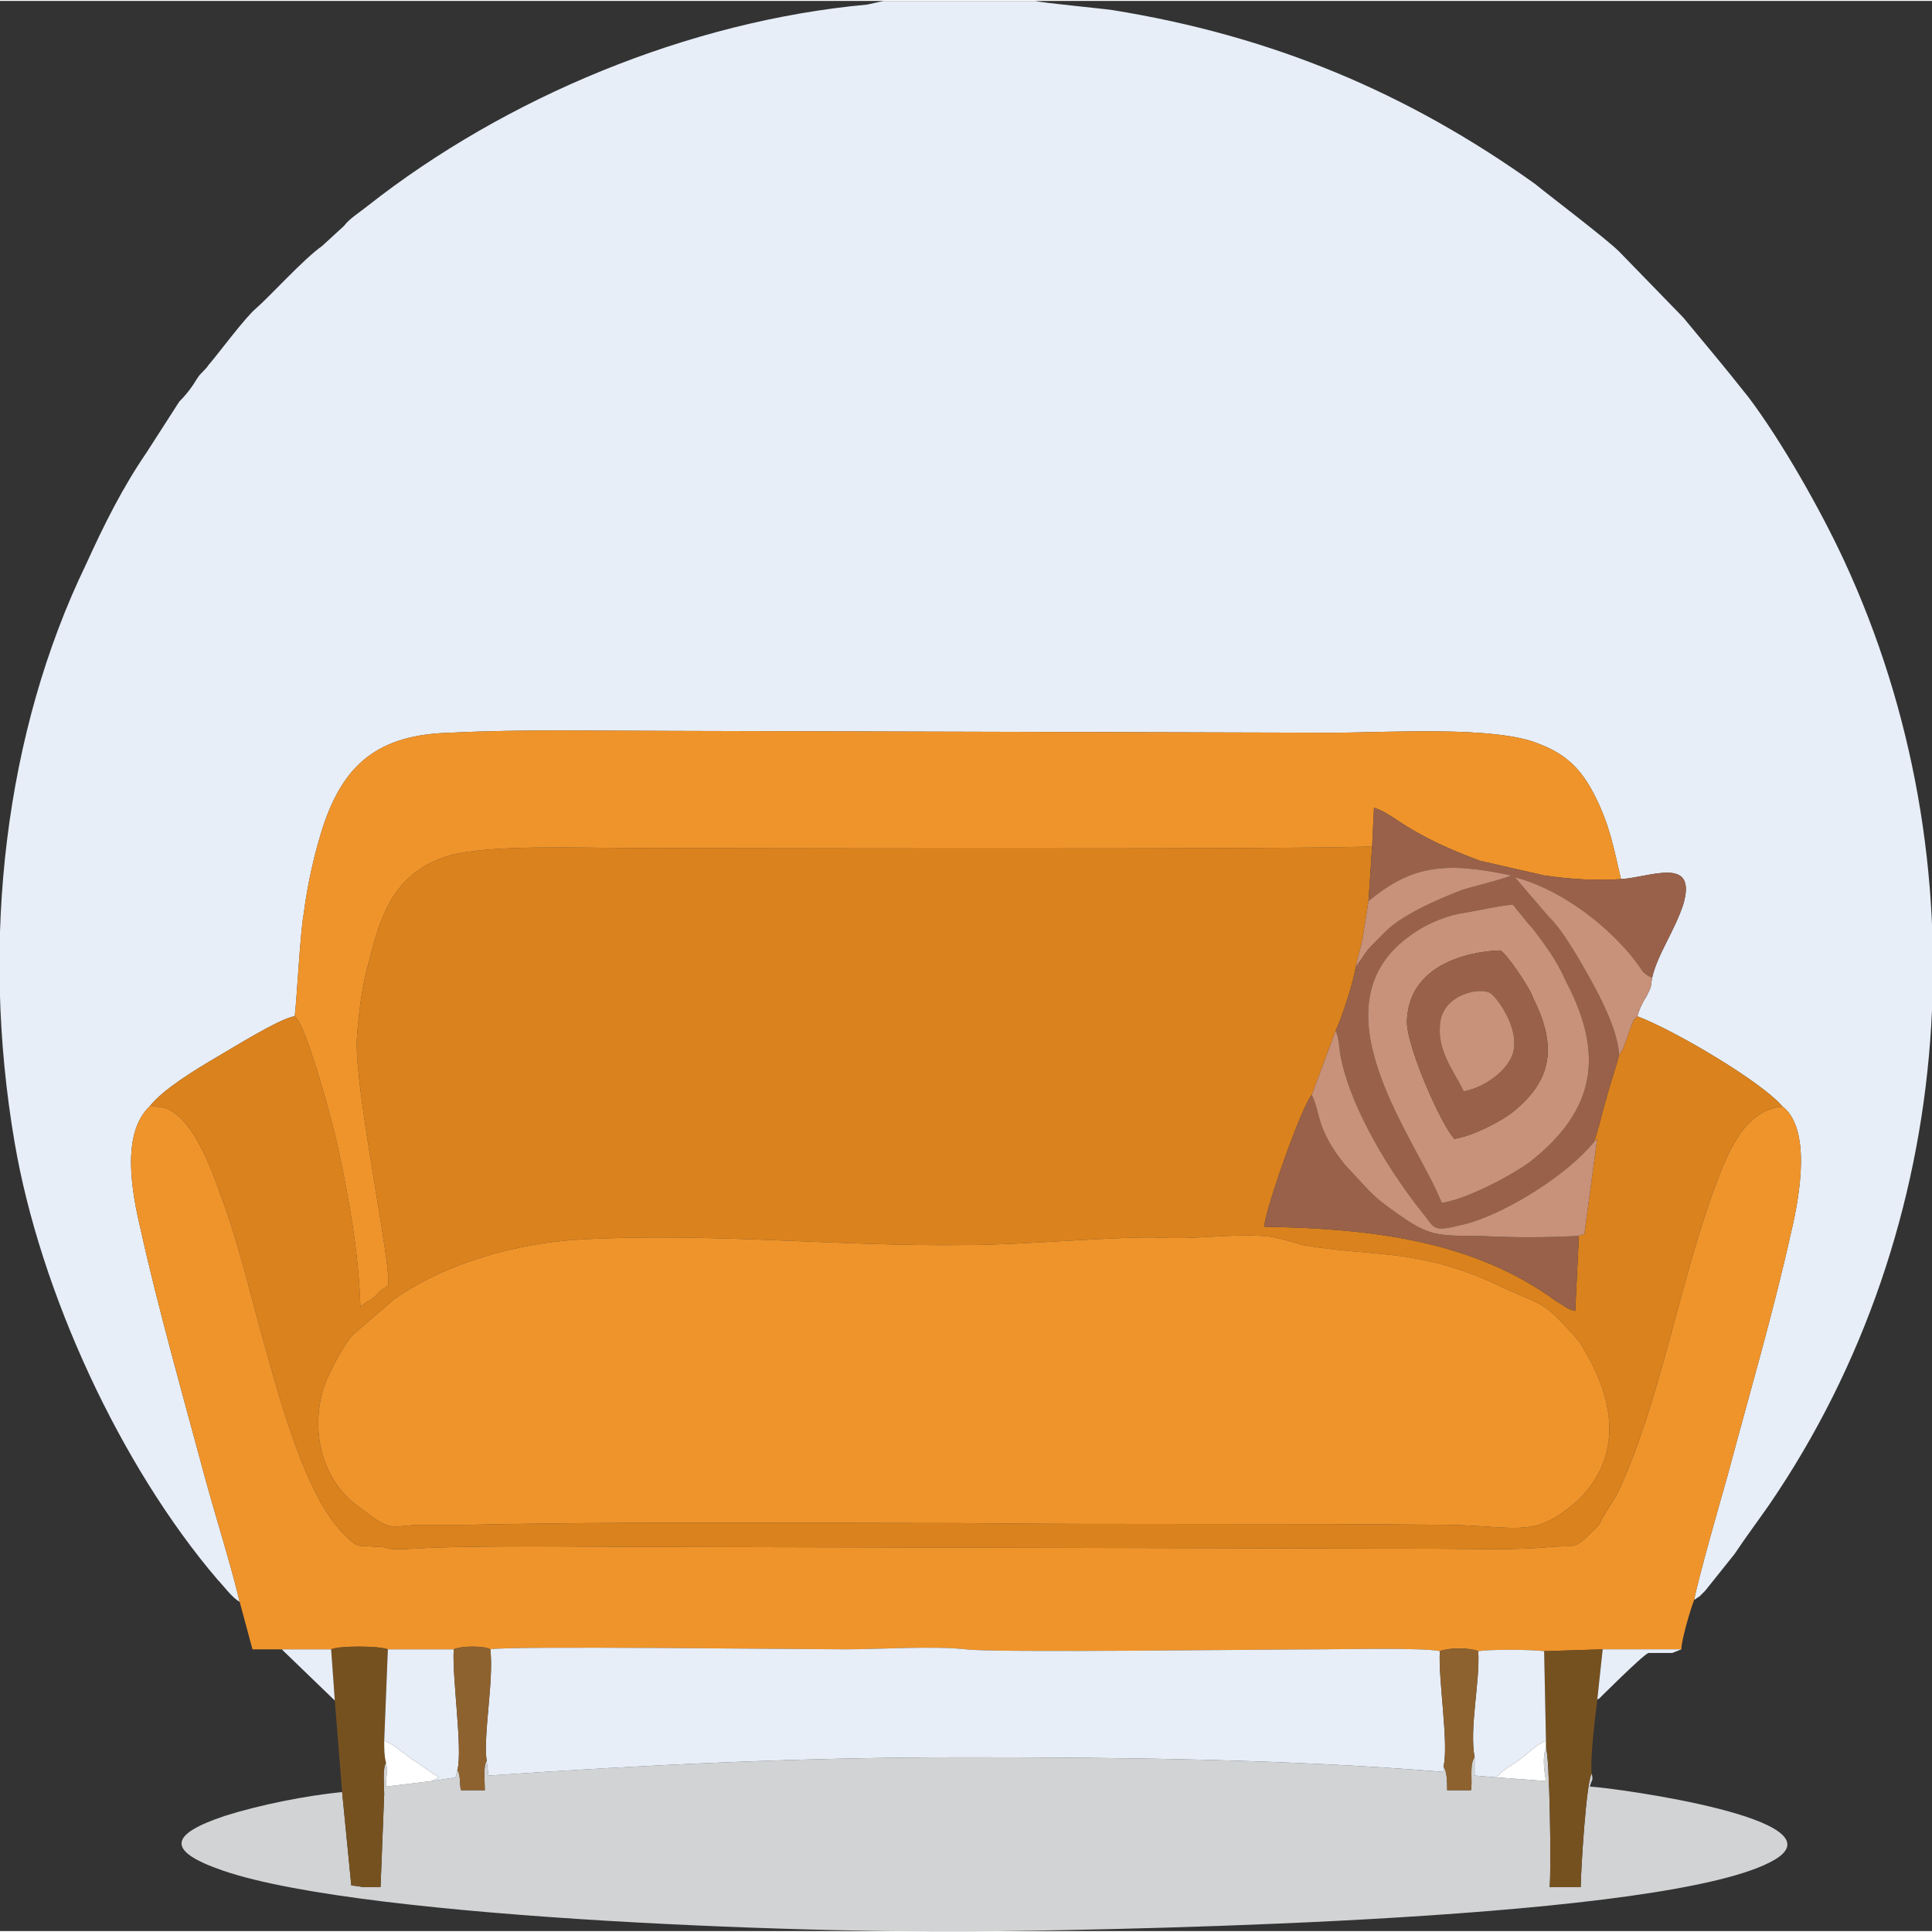 <?xml version="1.0" encoding="UTF-8"?>
<!DOCTYPE svg PUBLIC "-//W3C//DTD SVG 1.1//EN" "http://www.w3.org/Graphics/SVG/1.1/DTD/svg11.dtd">
<!-- Creator: CorelDRAW 2020 (64-Bit) -->
<svg xmlns="http://www.w3.org/2000/svg" xml:space="preserve" width="150px" height="150px" version="1.1" style="shape-rendering:geometricPrecision; text-rendering:geometricPrecision; image-rendering:optimizeQuality; fill-rule:evenodd; clip-rule:evenodd"
viewBox="0 0 10.56 10.55"
 xmlns:xlink="http://www.w3.org/1999/xlink"
 xmlns:xodm="http://www.corel.com/coreldraw/odm/2003">
 <rect x="0" y="0" width="10.56" height="10.55" fill="#333333" stroke="none"/>
 <defs>
  <style type="text/css">
   <![CDATA[
    .fil6 {fill:#765120}
    .fil7 {fill:#8E622F}
    .fil4 {fill:#996149}
    .fil5 {fill:#C8917A}
    .fil3 {fill:#D1D3D4}
    .fil1 {fill:#DA821D}
    .fil0 {fill:#E7EEF8}
    .fil2 {fill:#EF942B}
    .fil8 {fill:white}
   ]]>
  </style>
 </defs>
 <g id="Layer_x0020_1">
  <g id="_1310483913424">
   <path class="fil0" d="M1.31 8.75c-0.05,-0.21 -0.13,-0.46 -0.19,-0.68 -0.11,-0.41 -0.26,-0.94 -0.35,-1.35 -0.05,-0.21 -0.11,-0.53 0.05,-0.68 0.07,-0.09 0.25,-0.2 0.37,-0.27 0.07,-0.04 0.34,-0.21 0.42,-0.22 0.01,-0.04 0.03,-0.46 0.05,-0.56 0.02,-0.16 0.06,-0.34 0.11,-0.49 0.11,-0.32 0.29,-0.49 0.69,-0.5 0.4,-0.02 0.81,-0.01 1.21,-0.01l3.61 0.01c0.29,0 0.89,-0.04 1.13,0.06 0.16,0.06 0.24,0.15 0.31,0.29 0.08,0.16 0.1,0.28 0.14,0.45 0.16,-0.01 0.42,-0.13 0.34,0.14 -0.05,0.15 -0.14,0.27 -0.17,0.4 -0.01,0.06 0,0.04 -0.03,0.1 -0.02,0.03 -0.04,0.07 -0.05,0.11 0.21,0.08 0.68,0.36 0.79,0.49 0.16,0.12 0.1,0.48 0.05,0.69 -0.1,0.45 -0.23,0.89 -0.35,1.34 -0.04,0.14 -0.16,0.56 -0.18,0.67l0.03 -0.02c0.01,-0.01 0.02,-0.02 0.03,-0.03l0.16 -0.2c0.06,-0.09 0.12,-0.17 0.19,-0.27 1.04,-1.52 1.17,-3.52 0.41,-5.16 -0.13,-0.28 -0.34,-0.65 -0.52,-0.89 -0.15,-0.19 -0.22,-0.27 -0.36,-0.44l-0.35 -0.36c-0.07,-0.07 -0.4,-0.32 -0.46,-0.37 -0.7,-0.5 -1.44,-0.81 -2.31,-0.95 -0.07,-0.01 -0.39,-0.04 -0.42,-0.05l-0.82 0c0,0 -0.01,0 -0.01,0l-0.09 0.02c-0.98,0.09 -1.98,0.51 -2.73,1.1 -0.05,0.04 -0.1,0.07 -0.13,0.11l-0.12 0.11c-0.1,0.07 -0.29,0.28 -0.36,0.34 -0.06,0.05 -0.2,0.24 -0.26,0.31 -0.02,0.03 -0.04,0.04 -0.06,0.07 -0.03,0.05 -0.06,0.09 -0.1,0.13l-0.18 0.28c-0.13,0.19 -0.23,0.39 -0.33,0.61 -0.44,0.91 -0.58,2.05 -0.39,3.16 0.14,0.82 0.58,1.77 1.11,2.39 0.03,0.03 0.08,0.1 0.12,0.12z"/>
   <path class="fil1" d="M3.17 6.77c0.72,-0.04 1.41,0.04 2.12,0.03 0.31,0 0.83,-0.05 1.06,-0.04 0.18,0.01 0.36,-0.02 0.54,-0.01 0.07,0 0.16,0.03 0.23,0.05 0.4,0.07 0.64,0.01 1.11,0.24 0.23,0.1 0.21,0.08 0.37,0.25 0.04,0.05 0.03,0.03 0.08,0.12 0.15,0.27 0.18,0.56 -0.06,0.79 -0.23,0.2 -0.31,0.14 -0.68,0.13 -0.91,-0.01 -1.8,0 -2.71,-0.01 -0.87,0 -1.81,-0.01 -2.69,0.01 -0.09,0 -0.17,0 -0.27,0 -0.13,0.01 -0.14,0.03 -0.27,-0.07 -0.03,-0.02 -0.01,-0.01 -0.04,-0.03 -0.21,-0.15 -0.27,-0.44 -0.18,-0.68 0.03,-0.07 0.1,-0.21 0.15,-0.26l0.22 -0.19c0.28,-0.2 0.67,-0.31 1.02,-0.33zm-1.56 -1.22c-0.08,0.01 -0.35,0.18 -0.42,0.22 -0.12,0.07 -0.3,0.18 -0.37,0.27 0,0 0.01,0 0.01,0 0,0 0,0 0,0l0.07 0.01c0.15,0.05 0.25,0.32 0.3,0.46 0.08,0.21 0.14,0.44 0.2,0.67 0.11,0.39 0.26,1.01 0.5,1.22 0.06,0.06 0.06,0.04 0.16,0.05 0.09,0 0.01,0.02 0.2,0.01 0.29,-0.02 0.98,-0.01 1.29,-0.01l4.29 0.01c0.22,0 0.43,0.01 0.64,-0.01 0.13,-0.01 0.12,0.02 0.23,-0.09 0.04,-0.04 0.03,-0.03 0.05,-0.07 0.03,-0.05 0.05,-0.08 0.08,-0.13 0.23,-0.49 0.33,-1.11 0.52,-1.64 0.07,-0.19 0.15,-0.42 0.34,-0.47 0.04,-0.01 0.02,0.01 0.04,-0.01 -0.11,-0.13 -0.58,-0.41 -0.79,-0.49l-0.02 0.02c-0.03,0.06 -0.05,0.16 -0.08,0.19 -0.02,0.08 -0.05,0.16 -0.07,0.24 -0.02,0.06 -0.05,0.2 -0.07,0.24l0.02 -0.02 -0.07 0.52 -0.03 0.01 -0.02 0.41c-0.05,-0.01 -0.06,-0.03 -0.1,-0.05 -0.46,-0.34 -1.03,-0.4 -1.6,-0.41 0.01,-0.11 0.21,-0.67 0.26,-0.72l0.13 -0.35c0.03,-0.06 0.1,-0.27 0.11,-0.35 0.01,-0.05 0.03,-0.11 0.04,-0.17 0.01,-0.06 0.02,-0.13 0.03,-0.19l0.02 -0.3c-0.11,0.02 -3.96,0.01 -4.06,0.01 -0.26,0 -0.76,-0.02 -0.98,0.04 -0.27,0.08 -0.37,0.27 -0.44,0.57 -0.04,0.13 -0.06,0.29 -0.07,0.44 -0.01,0.29 0.2,1.28 0.17,1.34 -0.02,0.02 -0.03,0.02 -0.04,0.03 -0.02,0.02 -0.02,0.02 -0.03,0.03 -0.03,0.03 -0.04,0.02 -0.08,0.06 -0.01,-0.3 -0.06,-0.58 -0.12,-0.86 -0.02,-0.11 -0.18,-0.7 -0.24,-0.73z"/>
   <path class="fil2" d="M3.17 6.77c-0.35,0.02 -0.74,0.13 -1.02,0.33l-0.22 0.19c-0.05,0.05 -0.12,0.19 -0.15,0.26 -0.09,0.24 -0.03,0.53 0.18,0.68 0.03,0.02 0.01,0.01 0.04,0.03 0.13,0.1 0.14,0.08 0.27,0.07 0.1,0 0.18,0 0.27,0 0.88,-0.02 1.82,-0.01 2.69,-0.01 0.91,0.01 1.8,0 2.71,0.01 0.37,0.01 0.45,0.07 0.68,-0.13 0.24,-0.23 0.21,-0.52 0.06,-0.79 -0.05,-0.09 -0.04,-0.07 -0.08,-0.12 -0.16,-0.17 -0.14,-0.15 -0.37,-0.25 -0.47,-0.23 -0.71,-0.17 -1.11,-0.24 -0.07,-0.02 -0.16,-0.05 -0.23,-0.05 -0.18,-0.01 -0.36,0.02 -0.54,0.01 -0.23,-0.01 -0.75,0.04 -1.06,0.04 -0.71,0.01 -1.4,-0.07 -2.12,-0.03z"/>
   <path class="fil2" d="M1.31 8.75l0.07 0.26 0.16 0 0.27 0c0.04,-0.02 0.26,-0.02 0.31,0l0.36 0c0.04,-0.02 0.17,-0.02 0.2,0 0.09,-0.02 1.71,0 1.94,0 0.19,0 0.48,-0.02 0.66,0 0.14,0.02 1.66,0 1.94,0 0.13,0 0.56,-0.01 0.65,0.01 0.05,-0.02 0.16,-0.02 0.21,0 0.06,-0.01 0.28,-0.01 0.36,0l0.32 -0.01 0.43 0c0,-0.05 0.05,-0.22 0.07,-0.27 0.02,-0.11 0.14,-0.53 0.18,-0.67 0.12,-0.45 0.25,-0.89 0.35,-1.34 0.05,-0.21 0.11,-0.57 -0.05,-0.69 -0.02,0.02 0,0 -0.04,0.01 -0.19,0.05 -0.27,0.28 -0.34,0.47 -0.19,0.53 -0.29,1.15 -0.52,1.64 -0.03,0.05 -0.05,0.08 -0.08,0.13 -0.02,0.04 -0.01,0.03 -0.05,0.07 -0.11,0.11 -0.1,0.08 -0.23,0.09 -0.21,0.02 -0.42,0.01 -0.64,0.01l-4.29 -0.01c-0.31,0 -1,-0.01 -1.29,0.01 -0.19,0.01 -0.11,-0.01 -0.2,-0.01 -0.1,-0.01 -0.1,0.01 -0.16,-0.05 -0.24,-0.21 -0.39,-0.83 -0.5,-1.22 -0.06,-0.23 -0.12,-0.46 -0.2,-0.67 -0.05,-0.14 -0.15,-0.41 -0.3,-0.46l-0.07 -0.01c0,0 0,0 0,0 0,0 -0.01,0 -0.01,0 -0.16,0.15 -0.1,0.47 -0.05,0.68 0.09,0.41 0.24,0.94 0.35,1.35 0.06,0.22 0.14,0.47 0.19,0.68z"/>
   <path class="fil3" d="M8.18 9.71l-0.12 -0.01 0 -0.1c-0.03,0.04 -0.01,0.13 -0.02,0.18l-0.13 0c0,-0.04 0,-0.1 -0.02,-0.13l0 0.03c-0.85,-0.07 -1.77,-0.08 -2.62,-0.08 -0.88,0 -1.72,0.04 -2.6,0.1l-0.01 -0.08c-0.02,0.03 -0.01,0.11 -0.01,0.16l-0.13 0c-0.01,-0.03 0,-0.08 -0.02,-0.11l-0.01 0.04 -0.13 0.02 -0.25 0.03c0,-0.06 0.01,-0.08 0,-0.13 -0.02,0.03 -0.01,0.13 -0.01,0.17l-0.02 0.51c-0.03,0 -0.06,0 -0.09,0l-0.07 -0.01 -0.05 -0.51c-0.2,0.02 -0.45,0.07 -0.64,0.13 -0.3,0.1 -0.33,0.19 -0.01,0.3 0.79,0.27 3.38,0.35 4.28,0.33 0.69,-0.01 3.64,-0.06 4.2,-0.39 0.37,-0.22 -0.85,-0.39 -1.01,-0.4 0.01,-0.04 0.02,-0.03 0.01,-0.07 -0.03,0.04 -0.06,0.54 -0.06,0.62l-0.17 0c0.01,-0.09 0,-0.73 -0.02,-0.76 -0.02,0.05 -0.01,0.12 0,0.18l-0.27 -0.02z"/>
   <path class="fil2" d="M1.61 5.55c0.06,0.03 0.22,0.62 0.24,0.73 0.06,0.28 0.11,0.56 0.12,0.86 0.04,-0.04 0.05,-0.03 0.08,-0.06 0.01,-0.01 0.01,-0.01 0.03,-0.03 0.01,-0.01 0.02,-0.01 0.04,-0.03 0.03,-0.06 -0.18,-1.05 -0.17,-1.34 0.01,-0.15 0.03,-0.31 0.07,-0.44 0.07,-0.3 0.17,-0.49 0.44,-0.57 0.22,-0.06 0.72,-0.04 0.98,-0.04 0.1,0 3.95,0.01 4.06,-0.01l0.01 -0.21c0.04,0.01 0.1,0.05 0.13,0.07 0.15,0.1 0.29,0.16 0.45,0.22l0.35 0.08c0.14,0.02 0.28,0.03 0.42,0.02 -0.04,-0.17 -0.06,-0.29 -0.14,-0.45 -0.07,-0.14 -0.15,-0.23 -0.31,-0.29 -0.24,-0.1 -0.84,-0.06 -1.13,-0.06l-3.61 -0.01c-0.4,0 -0.81,-0.01 -1.21,0.01 -0.4,0.01 -0.58,0.18 -0.69,0.5 -0.05,0.15 -0.09,0.33 -0.11,0.49 -0.02,0.1 -0.04,0.52 -0.05,0.56z"/>
   <path class="fil0" d="M2.66 9.62l0.01 0.08c0.88,-0.06 1.72,-0.1 2.6,-0.1 0.85,0 1.77,0.01 2.62,0.08l0 -0.03c0.03,-0.12 -0.03,-0.48 -0.02,-0.63 -0.09,-0.02 -0.52,-0.01 -0.65,-0.01 -0.28,0 -1.8,0.02 -1.94,0 -0.18,-0.02 -0.47,0 -0.66,0 -0.23,0 -1.85,-0.02 -1.94,0 0.02,0.17 -0.04,0.47 -0.02,0.61z"/>
   <path class="fil4" d="M8.27 4.94c0.03,0.04 0.05,0.06 0.08,0.1 0.03,0.03 0.05,0.06 0.08,0.1 0.05,0.07 0.09,0.13 0.13,0.22 0.21,0.4 0.16,0.7 -0.19,0.98 -0.09,0.07 -0.35,0.21 -0.49,0.23 -0.13,-0.34 -0.73,-1.08 -0.16,-1.47 0.07,-0.05 0.16,-0.09 0.25,-0.11 0.07,-0.01 0.25,-0.05 0.3,-0.05zm-0.77 -0.32l-0.02 0.3c0.23,-0.19 0.41,-0.22 0.78,-0.14 -0.04,0.02 -0.21,0.06 -0.27,0.08 -0.13,0.05 -0.34,0.14 -0.43,0.24 -0.12,0.12 -0.07,0.07 -0.15,0.18 -0.01,0.08 -0.08,0.29 -0.11,0.35 0.02,0.03 0.02,0.11 0.03,0.15 0.06,0.29 0.28,0.64 0.45,0.85 0.07,0.09 0.05,0.1 0.25,0.05 0.23,-0.07 0.54,-0.27 0.68,-0.44 0.02,-0.04 0.05,-0.18 0.07,-0.24 0.02,-0.08 0.05,-0.16 0.07,-0.24 -0.01,-0.17 -0.16,-0.42 -0.23,-0.54 -0.05,-0.08 -0.09,-0.15 -0.16,-0.22l-0.18 -0.21c0.16,0.04 0.32,0.14 0.42,0.22 0.08,0.06 0.19,0.17 0.24,0.24 0.04,0.05 0.03,0.06 0.09,0.09 0.03,-0.13 0.12,-0.25 0.17,-0.4 0.08,-0.27 -0.18,-0.15 -0.34,-0.14 -0.14,0.01 -0.28,0 -0.42,-0.02l-0.35 -0.08c-0.16,-0.06 -0.3,-0.12 -0.45,-0.22 -0.03,-0.02 -0.09,-0.06 -0.13,-0.07l-0.01 0.21z"/>
   <path class="fil5" d="M7.95 6.22c-0.07,-0.07 -0.26,-0.5 -0.26,-0.64 0.01,-0.39 0.51,-0.39 0.51,-0.39 0.03,0.01 0.16,0.2 0.18,0.26 0.13,0.26 0.11,0.45 -0.12,0.63 -0.07,0.05 -0.2,0.12 -0.31,0.14zm0.32 -1.28c-0.05,0 -0.23,0.04 -0.3,0.05 -0.09,0.02 -0.18,0.06 -0.25,0.11 -0.57,0.39 0.03,1.13 0.16,1.47 0.14,-0.02 0.4,-0.16 0.49,-0.23 0.35,-0.28 0.4,-0.58 0.19,-0.98 -0.04,-0.09 -0.08,-0.15 -0.13,-0.22 -0.03,-0.04 -0.05,-0.07 -0.08,-0.1 -0.03,-0.04 -0.05,-0.06 -0.08,-0.1z"/>
   <path class="fil4" d="M8.63 6.75c-0.19,0.01 -0.36,0.01 -0.54,0 -0.24,0 -0.28,0 -0.45,-0.12 -0.07,-0.05 -0.1,-0.07 -0.16,-0.13l-0.13 -0.14c-0.16,-0.2 -0.13,-0.28 -0.18,-0.38 -0.05,0.05 -0.25,0.61 -0.26,0.72 0.57,0.01 1.14,0.07 1.6,0.41 0.04,0.02 0.05,0.04 0.1,0.05l0.02 -0.41z"/>
   <path class="fil4" d="M8 5.96c-0.04,-0.09 -0.14,-0.21 -0.13,-0.35 0,-0.17 0.2,-0.22 0.27,-0.19 0.03,0.01 0.17,0.19 0.13,0.33 -0.03,0.1 -0.16,0.19 -0.27,0.21zm-0.05 0.26c0.11,-0.02 0.24,-0.09 0.31,-0.14 0.23,-0.18 0.25,-0.37 0.12,-0.63 -0.02,-0.06 -0.15,-0.25 -0.18,-0.26 0,0 -0.5,0 -0.51,0.39 0,0.14 0.19,0.57 0.26,0.64z"/>
   <path class="fil5" d="M7.17 5.98c0.05,0.1 0.02,0.18 0.18,0.38l0.13 0.14c0.06,0.06 0.09,0.08 0.16,0.13 0.17,0.12 0.21,0.12 0.45,0.12 0.18,0.01 0.35,0.01 0.54,0l0.03 -0.01 0.07 -0.52 -0.02 0.02c-0.14,0.17 -0.45,0.37 -0.68,0.44 -0.2,0.05 -0.18,0.04 -0.25,-0.05 -0.17,-0.21 -0.39,-0.56 -0.45,-0.85 -0.01,-0.04 -0.01,-0.12 -0.03,-0.15l-0.13 0.35z"/>
   <path class="fil6" d="M1.83 9.29l0.04 0.5 0.05 0.51 0.07 0.01c0.03,0 0.06,0 0.09,0l0.02 -0.51c0,-0.04 -0.01,-0.14 0.01,-0.17 -0.01,-0.04 -0.01,-0.07 -0.01,-0.12l0.02 -0.5c-0.05,-0.02 -0.27,-0.02 -0.31,0l0.02 0.28z"/>
   <path class="fil6" d="M8.45 9.51l0 0.04c0.02,0.03 0.03,0.67 0.02,0.76l0.17 0c0,-0.08 0.03,-0.58 0.06,-0.62 -0.01,-0.08 0.02,-0.32 0.03,-0.4l0.03 -0.28 -0.32 0.01 0.01 0.49z"/>
   <path class="fil0" d="M2.1 9.51c0.04,0.01 0.11,0.07 0.15,0.1 0.05,0.03 0.1,0.07 0.15,0.1l-0.04 0.02 0.13 -0.02 0.01 -0.04c0.03,-0.11 -0.03,-0.51 -0.02,-0.66l-0.36 0 -0.02 0.5z"/>
   <path class="fil0" d="M8.06 9.6l0 0.1 0.12 0.01c0.03,-0.04 0.09,-0.07 0.13,-0.1 0.04,-0.03 0.1,-0.09 0.14,-0.1l-0.01 -0.49c-0.08,-0.01 -0.3,-0.01 -0.36,0 0.01,0.17 -0.05,0.42 -0.02,0.58z"/>
   <path class="fil5" d="M8.85 5.76c0.03,-0.03 0.05,-0.13 0.08,-0.19l0.02 -0.02c0.01,-0.04 0.03,-0.08 0.05,-0.11 0.03,-0.06 0.02,-0.04 0.03,-0.1 -0.06,-0.03 -0.05,-0.04 -0.09,-0.09 -0.05,-0.07 -0.16,-0.18 -0.24,-0.24 -0.1,-0.08 -0.26,-0.18 -0.42,-0.22l0.18 0.21c0.07,0.07 0.11,0.14 0.16,0.22 0.07,0.12 0.22,0.37 0.23,0.54z"/>
   <path class="fil5" d="M8 5.96c0.11,-0.02 0.24,-0.11 0.27,-0.21 0.04,-0.14 -0.1,-0.32 -0.13,-0.33 -0.07,-0.03 -0.27,0.02 -0.27,0.19 -0.01,0.14 0.09,0.26 0.13,0.35z"/>
   <path class="fil7" d="M2.5 9.67c0.02,0.03 0.01,0.08 0.02,0.11l0.13 0c0,-0.05 -0.01,-0.13 0.01,-0.16 -0.02,-0.14 0.04,-0.44 0.02,-0.61 -0.03,-0.02 -0.16,-0.02 -0.2,0 -0.01,0.15 0.05,0.55 0.02,0.66z"/>
   <path class="fil7" d="M7.89 9.65c0.02,0.03 0.02,0.09 0.02,0.13l0.13 0c0.01,-0.05 -0.01,-0.14 0.02,-0.18 -0.03,-0.16 0.03,-0.41 0.02,-0.58 -0.05,-0.02 -0.16,-0.02 -0.21,0 -0.01,0.15 0.05,0.51 0.02,0.63z"/>
   <path class="fil5" d="M7.48 4.92c-0.01,0.06 -0.02,0.13 -0.03,0.19 -0.01,0.06 -0.03,0.12 -0.04,0.17 0.08,-0.11 0.03,-0.06 0.15,-0.18 0.09,-0.1 0.3,-0.19 0.43,-0.24 0.06,-0.02 0.23,-0.06 0.27,-0.08 -0.37,-0.08 -0.55,-0.05 -0.78,0.14z"/>
   <path class="fil0" d="M8.73 9.29c0,-0.01 0.01,-0.01 0.01,-0.01 0,0 0.24,-0.24 0.27,-0.25 0.02,0 0.07,0 0.09,0 0,0 0.04,0 0.04,0l0.05 -0.02 -0.43 0 -0.03 0.28z"/>
   <path class="fil8" d="M2.11 9.63c0.01,0.05 0,0.07 0,0.13l0.25 -0.03 0.04 -0.02c-0.05,-0.03 -0.1,-0.07 -0.15,-0.1 -0.04,-0.03 -0.11,-0.09 -0.15,-0.1 0,0.05 0,0.08 0.01,0.12z"/>
   <polygon class="fil0" points="1.83,9.29 1.81,9.01 1.54,9.01 "/>
   <path class="fil8" d="M8.18 9.71l0.27 0.02c-0.01,-0.06 -0.02,-0.13 0,-0.18l0 -0.04c-0.04,0.01 -0.1,0.07 -0.14,0.1 -0.04,0.03 -0.1,0.06 -0.13,0.1z"/>
  </g>
 </g>
</svg>
